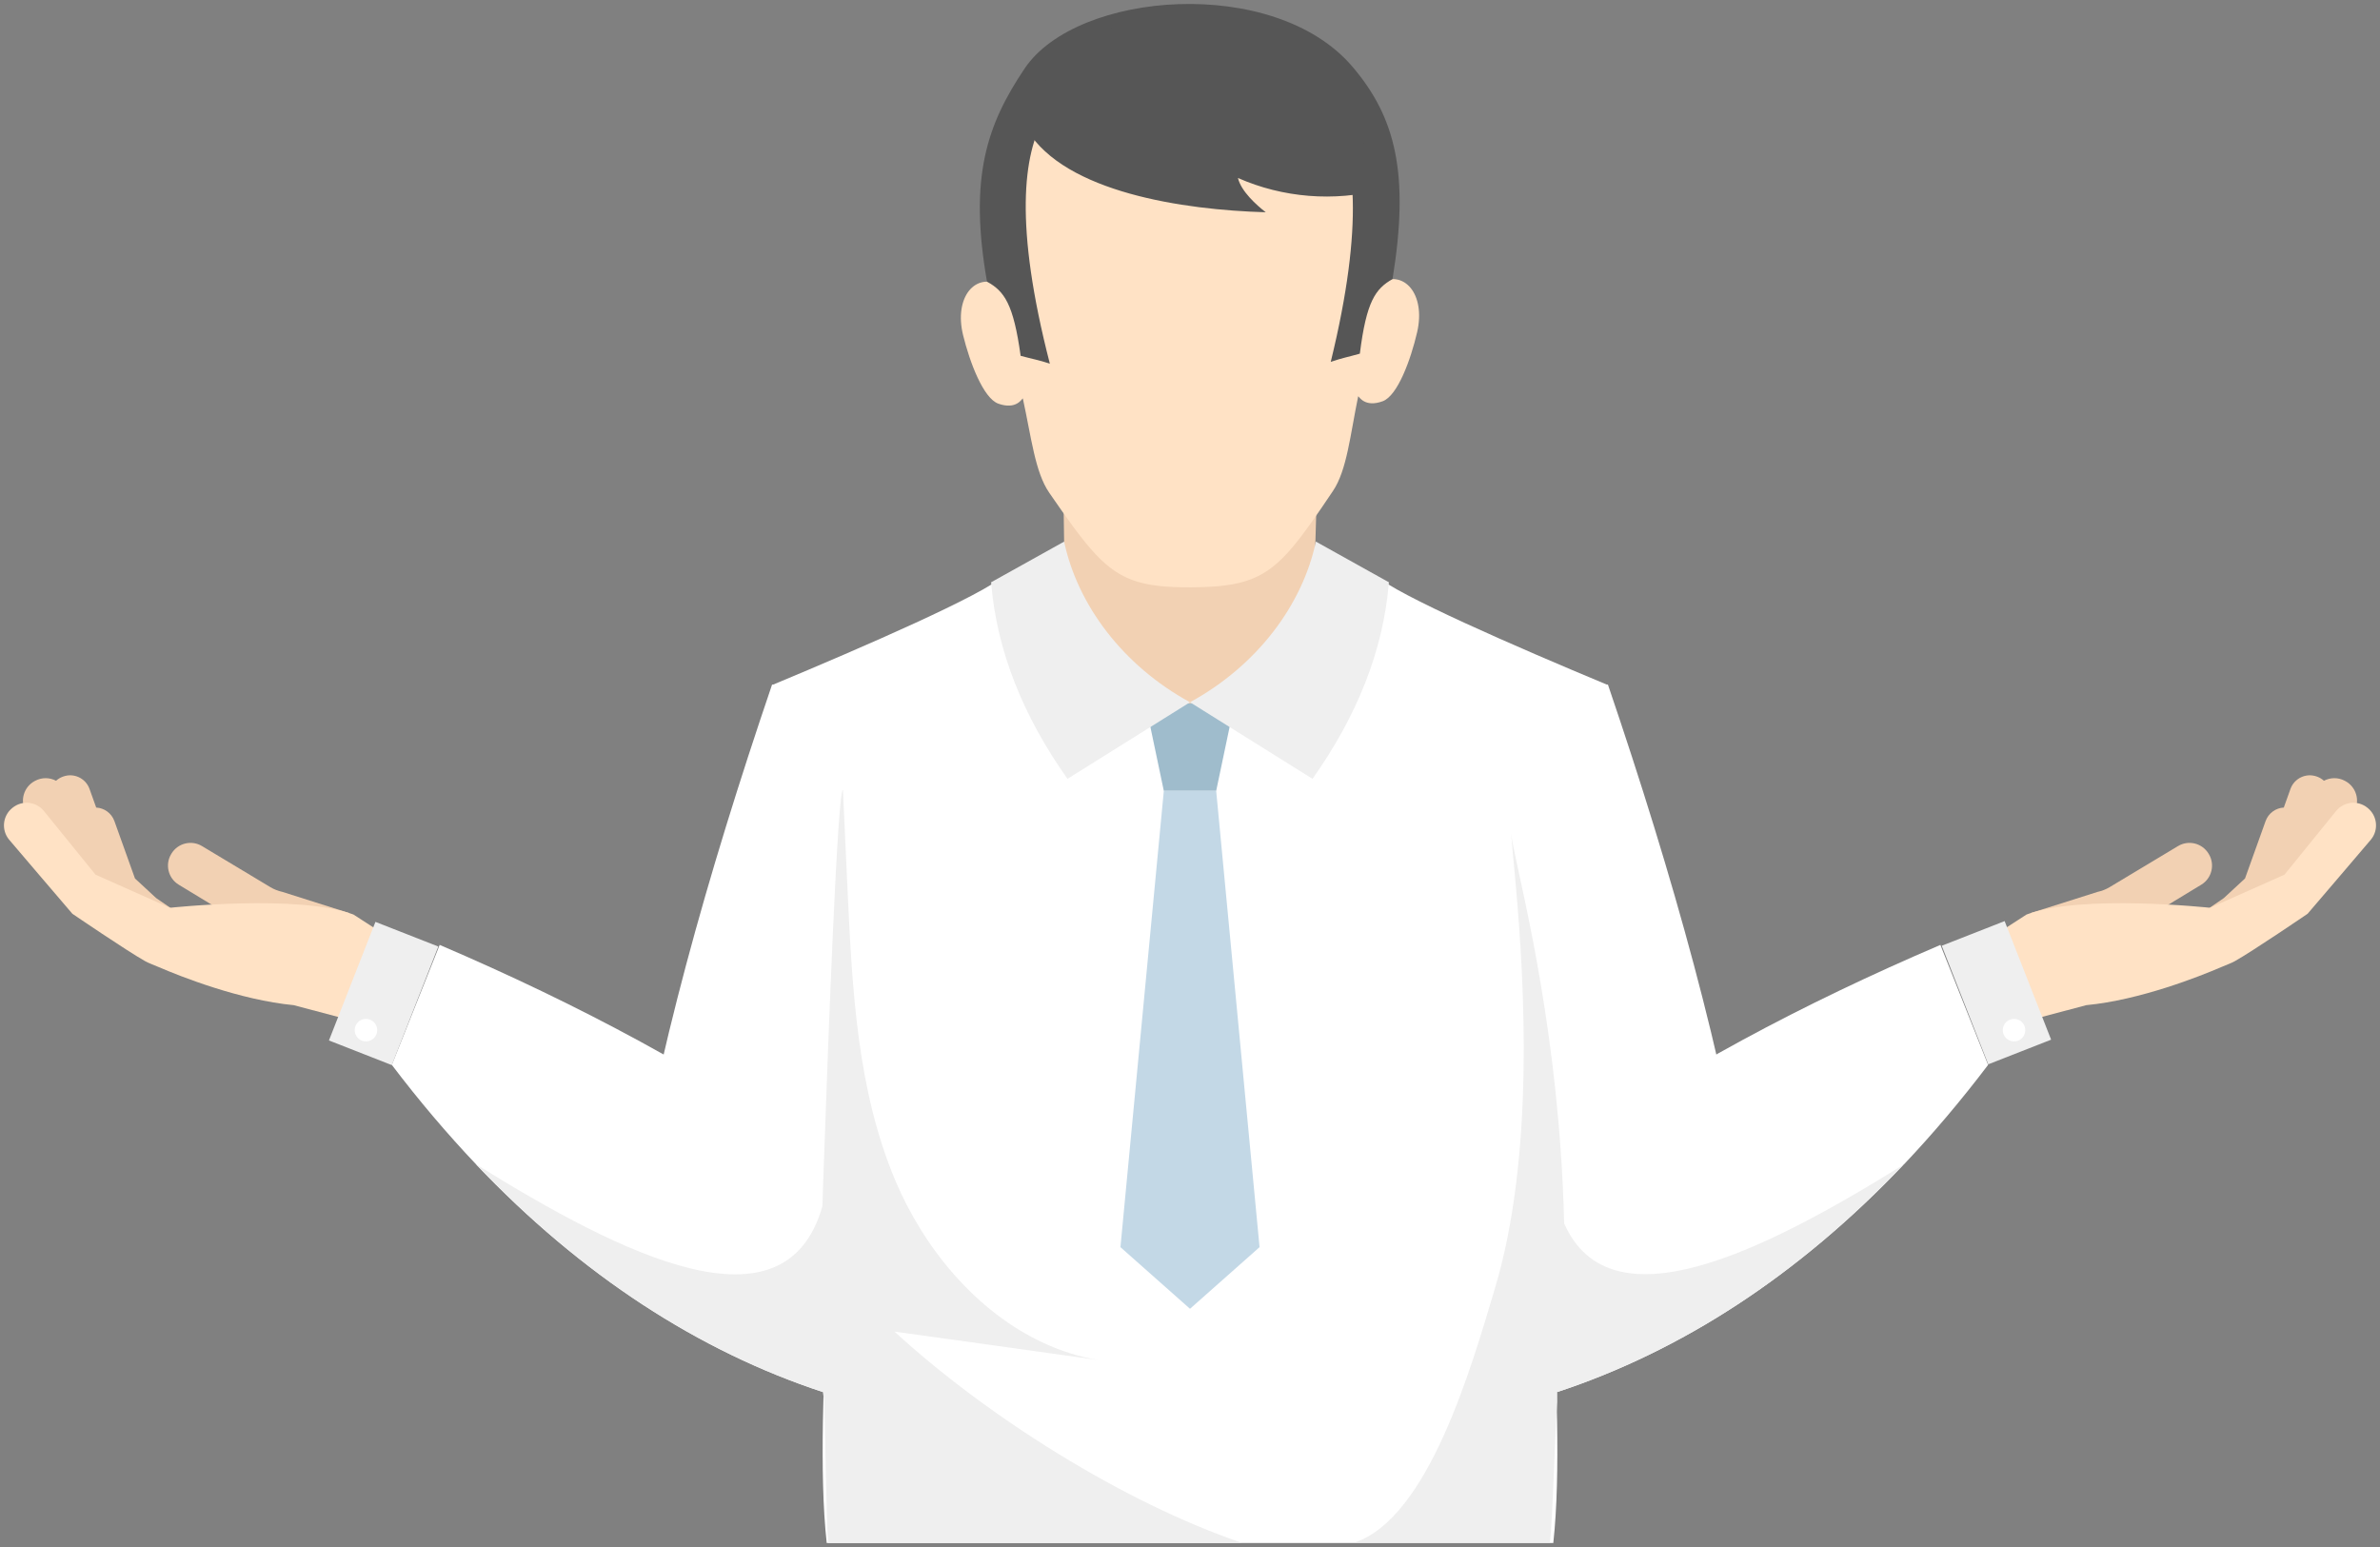 <?xml version="1.0" encoding="utf-8"?>
<!-- Generator: Adobe Illustrator 25.4.1, SVG Export Plug-In . SVG Version: 6.00 Build 0)  -->
<svg version="1.1" id="レイヤー_1" xmlns="http://www.w3.org/2000/svg" xmlns:xlink="http://www.w3.org/1999/xlink" x="0px"
	 y="0px" width="600px" height="390px" viewBox="0 0 600 390" style="enable-background:new 0 0 600 390;" xml:space="preserve">
<rect x="0" y="0" width="600" height="390" fill="#808080" stroke="none"/>
<style type="text/css">
	.st0{fill:#FFFFFF;}
	.st1{fill:#9FBCCC;}
	.st2{fill:#F2D1B3;}
	.st3{fill:#FFE2C5;}
	.st4{fill:#EFEFEF;}
	.st5{fill:#C3D8E6;}
	.st6{fill:#565656;}
</style>
<g>
	<path class="st0" d="M208.914,321.826l-49.991-13.158c6.347-41.521,19.187-87.528,35.719-136.087l49.991,13.158L208.914,321.826z"
		/>
	<path class="st0" d="M391.086,321.826l49.991-13.158c-6.347-41.521-19.187-87.528-35.719-136.087l-49.991,13.158L391.086,321.826z"
		/>
	<path class="st0" d="M231.666,309.986l-24.23,40.947c-31.184-10.264-60.738-29.341-87.432-57.413
		c-7.279-7.689-14.378-16.031-21.224-25.062l12.061-30.248c34.987,14.979,67.656,32.316,96.921,53.243
		C216.02,297.328,223.988,303.493,231.666,309.986z"/>
	<path class="st0" d="M501.204,268.458c-6.881,9.067-13.98,17.445-21.26,25.134c-0.036,0.036-0.036,0.036-0.073,0.036
		c-26.657,28.036-56.139,47.041-87.287,57.305l-15.646-26.367l-8.62-14.58c4.527-3.809,9.127-7.508,13.835-11.135
		c3.731-2.829,7.498-5.585,11.336-8.269c28.903-20.564,61.173-37.611,95.689-52.372L501.204,268.458z"/>
	<path class="st0" d="M208.413,388.99c-3.897-35.719,5.196-96.47-2.548-130.887c-4.146-18.609-5.79-42.424-11.223-85.401
		c23.089-9.613,53.45-22.833,58.441-27.585c9.742,3.802,36.859,4.831,46.9,5.932c0.006-0.001,0.011-0.001,0.017-0.002
		c0.006,0.001,0.012,0.001,0.018,0.002c10.041-1.101,37.158-2.13,46.899-5.932c4.99,4.752,35.352,17.973,58.441,27.585
		c-5.433,42.977-7.077,66.792-11.223,85.401c-7.743,34.418,1.349,95.169-2.547,130.887H208.413z"/>
	<polygon class="st1" points="293.4,199.377 288.754,177.266 300,176.962 311.246,177.266 306.6,199.377 	"/>
	<path class="st2" d="M43.389,229.158l-4.017-2.751l-5.346-4.946l-5.18-14.452c-0.725-2.024-2.579-3.317-4.596-3.427l-1.682-4.692
		c-0.966-2.694-3.931-4.096-6.622-3.128l-0.098,0.035c-0.656,0.235-1.231,0.593-1.718,1.033c-1.594-0.841-3.564-0.902-5.273,0.013
		l-0.1,0.053c-2.738,1.465-3.772,4.875-2.309,7.617l10.382,19.46c0.031,0.06,0.076,0.106,0.109,0.164
		c0.101,0.175,0.217,0.338,0.337,0.503c0.106,0.145,0.212,0.289,0.33,0.421c0.115,0.128,0.241,0.246,0.369,0.365
		c0.153,0.142,0.307,0.28,0.473,0.403c0.052,0.038,0.091,0.086,0.144,0.123l18.131,12.537c2.554,1.766,6.055,1.125,7.819-1.434
		l0.064-0.093C46.37,234.404,45.944,230.925,43.389,229.158z"/>
	<path class="st2" d="M87.913,230.139l-16.74-5.3c-1.068-0.23-2.091-0.634-3.027-1.197L50.94,213.307
		c-2.655-1.611-6.111-0.762-7.721,1.897l-0.058,0.097c-1.609,2.659-0.761,6.12,1.894,7.731l11.058,6.711
		C56.113,229.742,89.473,230.475,87.913,230.139z"/>
	<path class="st3" d="M89.105,230.55c-13.818-5.202-46.279-1.696-46.279-1.696l-18.752-8.358l-13.002-16.035
		c-1.957-2.413-5.496-2.781-7.907-0.822l-0.088,0.072c-2.41,1.959-2.777,5.505-0.821,7.918c0,0,15.935,18.708,15.994,18.734
		c0,0,13.809,9.414,18.377,11.967c0.859,0.48,2.153,0.939,3.44,1.493c5.316,2.287,20.347,8.286,34.001,9.58l17.749,4.715
		l9.078-19.944L89.105,230.55z"/>
	
		<rect x="80.659" y="241.887" transform="matrix(0.365 -0.931 0.931 0.365 -171.711 249.105)" class="st4" width="32.11" height="17.026"/>
	<path class="st0" d="M91.222,262.348c1.458,0.573,3.105-0.146,3.677-1.607c0.573-1.461-0.146-3.11-1.605-3.683
		c-1.458-0.573-3.105,0.146-3.677,1.607C89.044,260.126,89.763,261.775,91.222,262.348z"/>
	<path class="st2" d="M556.611,229.158l4.017-2.751l5.345-4.946l5.18-14.452c0.726-2.024,2.579-3.317,4.597-3.427l1.681-4.692
		c0.966-2.694,3.931-4.096,6.622-3.128l0.099,0.035c0.656,0.235,1.231,0.593,1.717,1.033c1.595-0.841,3.564-0.902,5.273,0.013
		l0.1,0.053c2.738,1.465,3.772,4.875,2.309,7.617l-10.381,19.46c-0.032,0.06-0.077,0.106-0.11,0.164
		c-0.101,0.175-0.216,0.338-0.337,0.503c-0.106,0.145-0.212,0.289-0.33,0.421c-0.114,0.128-0.241,0.246-0.369,0.365
		c-0.153,0.142-0.307,0.28-0.474,0.403c-0.051,0.038-0.091,0.086-0.144,0.123l-18.13,12.537c-2.555,1.766-6.055,1.125-7.82-1.434
		l-0.064-0.093C553.63,234.404,554.056,230.925,556.611,229.158z"/>
	<path class="st2" d="M512.087,230.139l16.739-5.3c1.069-0.23,2.091-0.634,3.028-1.197l17.207-10.335
		c2.655-1.611,6.111-0.762,7.72,1.897l0.059,0.097c1.609,2.659,0.761,6.12-1.894,7.731l-11.059,6.711
		C543.886,229.742,510.527,230.475,512.087,230.139z"/>
	<path class="st3" d="M510.895,230.55c13.818-5.202,46.278-1.696,46.278-1.696l18.752-8.358l13.001-16.035
		c1.957-2.413,5.497-2.781,7.907-0.822l0.088,0.072c2.41,1.959,2.777,5.505,0.82,7.918c0,0-15.935,18.708-15.994,18.734
		c0,0-13.809,9.414-18.376,11.967c-0.859,0.48-2.153,0.939-3.439,1.493c-5.317,2.287-20.347,8.286-34.001,9.58l-17.75,4.715
		l-9.078-19.944L510.895,230.55z"/>
	
		<rect x="494.783" y="234.333" transform="matrix(0.931 -0.365 0.365 0.931 -56.657 200.855)" class="st4" width="17.026" height="32.11"/>
	<path class="st0" d="M508.777,262.348c-1.458,0.573-3.105-0.146-3.677-1.607s0.146-3.11,1.605-3.683
		c1.459-0.573,3.105,0.146,3.678,1.607C510.955,260.126,510.236,261.775,508.777,262.348z"/>
	<polygon class="st5" points="293.4,199.377 282.466,314.409 300,329.947 317.534,314.409 306.6,199.377 	"/>
	<path class="st2" d="M267.961,119.612l0.2,9.755c-0.05,0.05,0,0.05,0,0.05l0.15,10.405v0.05l0.1,4.652l0.6,33.417l19.783-0.4
		l10.69-0.2h0.05l0.849-0.05l9.791-0.2l20.332-0.4l0.899-32.217l0.1-4.102l0.3-10.355v-0.05l0.249-8.554L267.961,119.612z"/>
	<path class="st3" d="M299.535,6.84c28.695-0.116,51.579,18.79,49.449,52.85c-0.246,3.946-0.692,7.732-1.467,11.699
		c6.387-3.621,11.982,2.702,9.737,12.388c-1.583,6.829-4.904,15.999-8.683,17.378c-4.53,1.653-5.909-1.172-6.171-1.26
		c-2.022,9.842-2.84,18.633-6.344,23.854c-4.146,6.178-7.342,10.827-10.317,14.326c-6.747,7.934-12.349,9.901-25.232,9.983
		c-0.025,0-0.05,0-0.074,0c-0.025,0.001-0.049,0.001-0.074,0.001c-12.883,0.081-18.509-1.814-25.357-9.661
		c-3.02-3.461-6.275-8.069-10.499-14.194c-3.57-5.176-4.5-13.955-6.647-23.771c-0.261,0.092-1.603,2.934-6.154,1.339
		c-3.796-1.33-7.234-10.458-8.903-17.266c-2.368-9.656,3.146-16.051,9.579-12.511c-0.825-3.957-1.319-7.737-1.615-11.68
		C248.2,26.286,270.841,7.091,299.535,6.84z"/>
	<path class="st6" d="M340.87,16.718c11.026,12.861,14.491,27.177,10.189,53.641c-4.316,2.431-6.594,5.652-8.24,18.799
		c-3.129,0.886-4.487,1.09-7.338,2.068c17.141-70.122-9.982-71.351-17.431-72.802c-6.059-1.18-30.835-1.022-36.88,0.235
		c-7.429,1.546-34.534,3.121-16.503,73.018c-2.863-0.942-4.223-1.128-7.364-1.974c-1.813-13.125-4.132-16.316-8.479-18.693
		c-4.638-26.407,0.049-39.709,9.506-53.767C271.457-2.268,321.165-6.266,340.87,16.718z"/>
	<path class="st6" d="M282.424,6.963c-3.643,0.033-6.874,1.404-10.069,3.158c-4.42,2.427-15.718,18.822-13.358,22.683
		c9.564,15.65,39.192,20.117,60.098,20.706c-2.297-1.77-6.232-5.301-7.007-8.642c11.286,4.993,24.271,6.037,36.209,2.909
		c-3.735-10.241-7.728-20.882-15.678-28.331c-6.459-6.053-15.039-9.445-23.74-11.042C300.179,6.808,291.27,6.883,282.424,6.963z"/>
	<path class="st4" d="M269.115,196.346c-11.148-15.753-17.845-32.225-19.259-49.552l18.407-10.256
		c3.385,15.947,14.782,31.24,31.737,40.498L269.115,196.346z"/>
	<path class="st4" d="M330.886,196.346c11.148-15.753,17.845-32.225,19.259-49.552l-18.407-10.256
		c-3.385,15.947-14.783,31.24-31.737,40.498L330.886,196.346z"/>
	<path class="st4" d="M313.23,389H208.776c-0.435-3.845-0.761-29.653-0.978-35.528v-0.254l-0.362-2.285
		c-31.184-10.264-60.738-29.341-87.432-57.413c37.015,22.994,78.015,43.486,87.323,10.554c0,0,0.144-4.896,0.435-12.622
		c0.978-27.891,3.368-92.34,4.744-92.34c0.398,8.668,0.797,17.336,1.195,25.969c1.159,24.662,2.462,49.942,12.061,72.646
		c1.738,4.135,3.839,8.161,6.23,12.041c10.214,16.538,26.004,29.885,44.766,33.077c-17.095-2.394-34.154-4.787-51.249-7.145
		C248.616,356.954,283.35,378.881,313.23,389z"/>
	<path class="st4" d="M479.872,293.628c-26.657,28.036-56.139,47.041-87.287,57.305v2.539c-0.507,4.86-1.123,30.487-1.883,35.383
		h-49.148c18.507-6.275,29.301-43.797,35.385-64.289c2.427-8.125,4.092-16.829,5.215-25.715c4.709-37.248-0.326-77.253-1.195-88.641
		c0.761,6.746,9.634,37.828,12.532,80.372c0.399,5.73,0.688,11.715,0.833,17.844C406.022,334.902,444.703,315.462,479.872,293.628z"
		/>
</g>
</svg>
